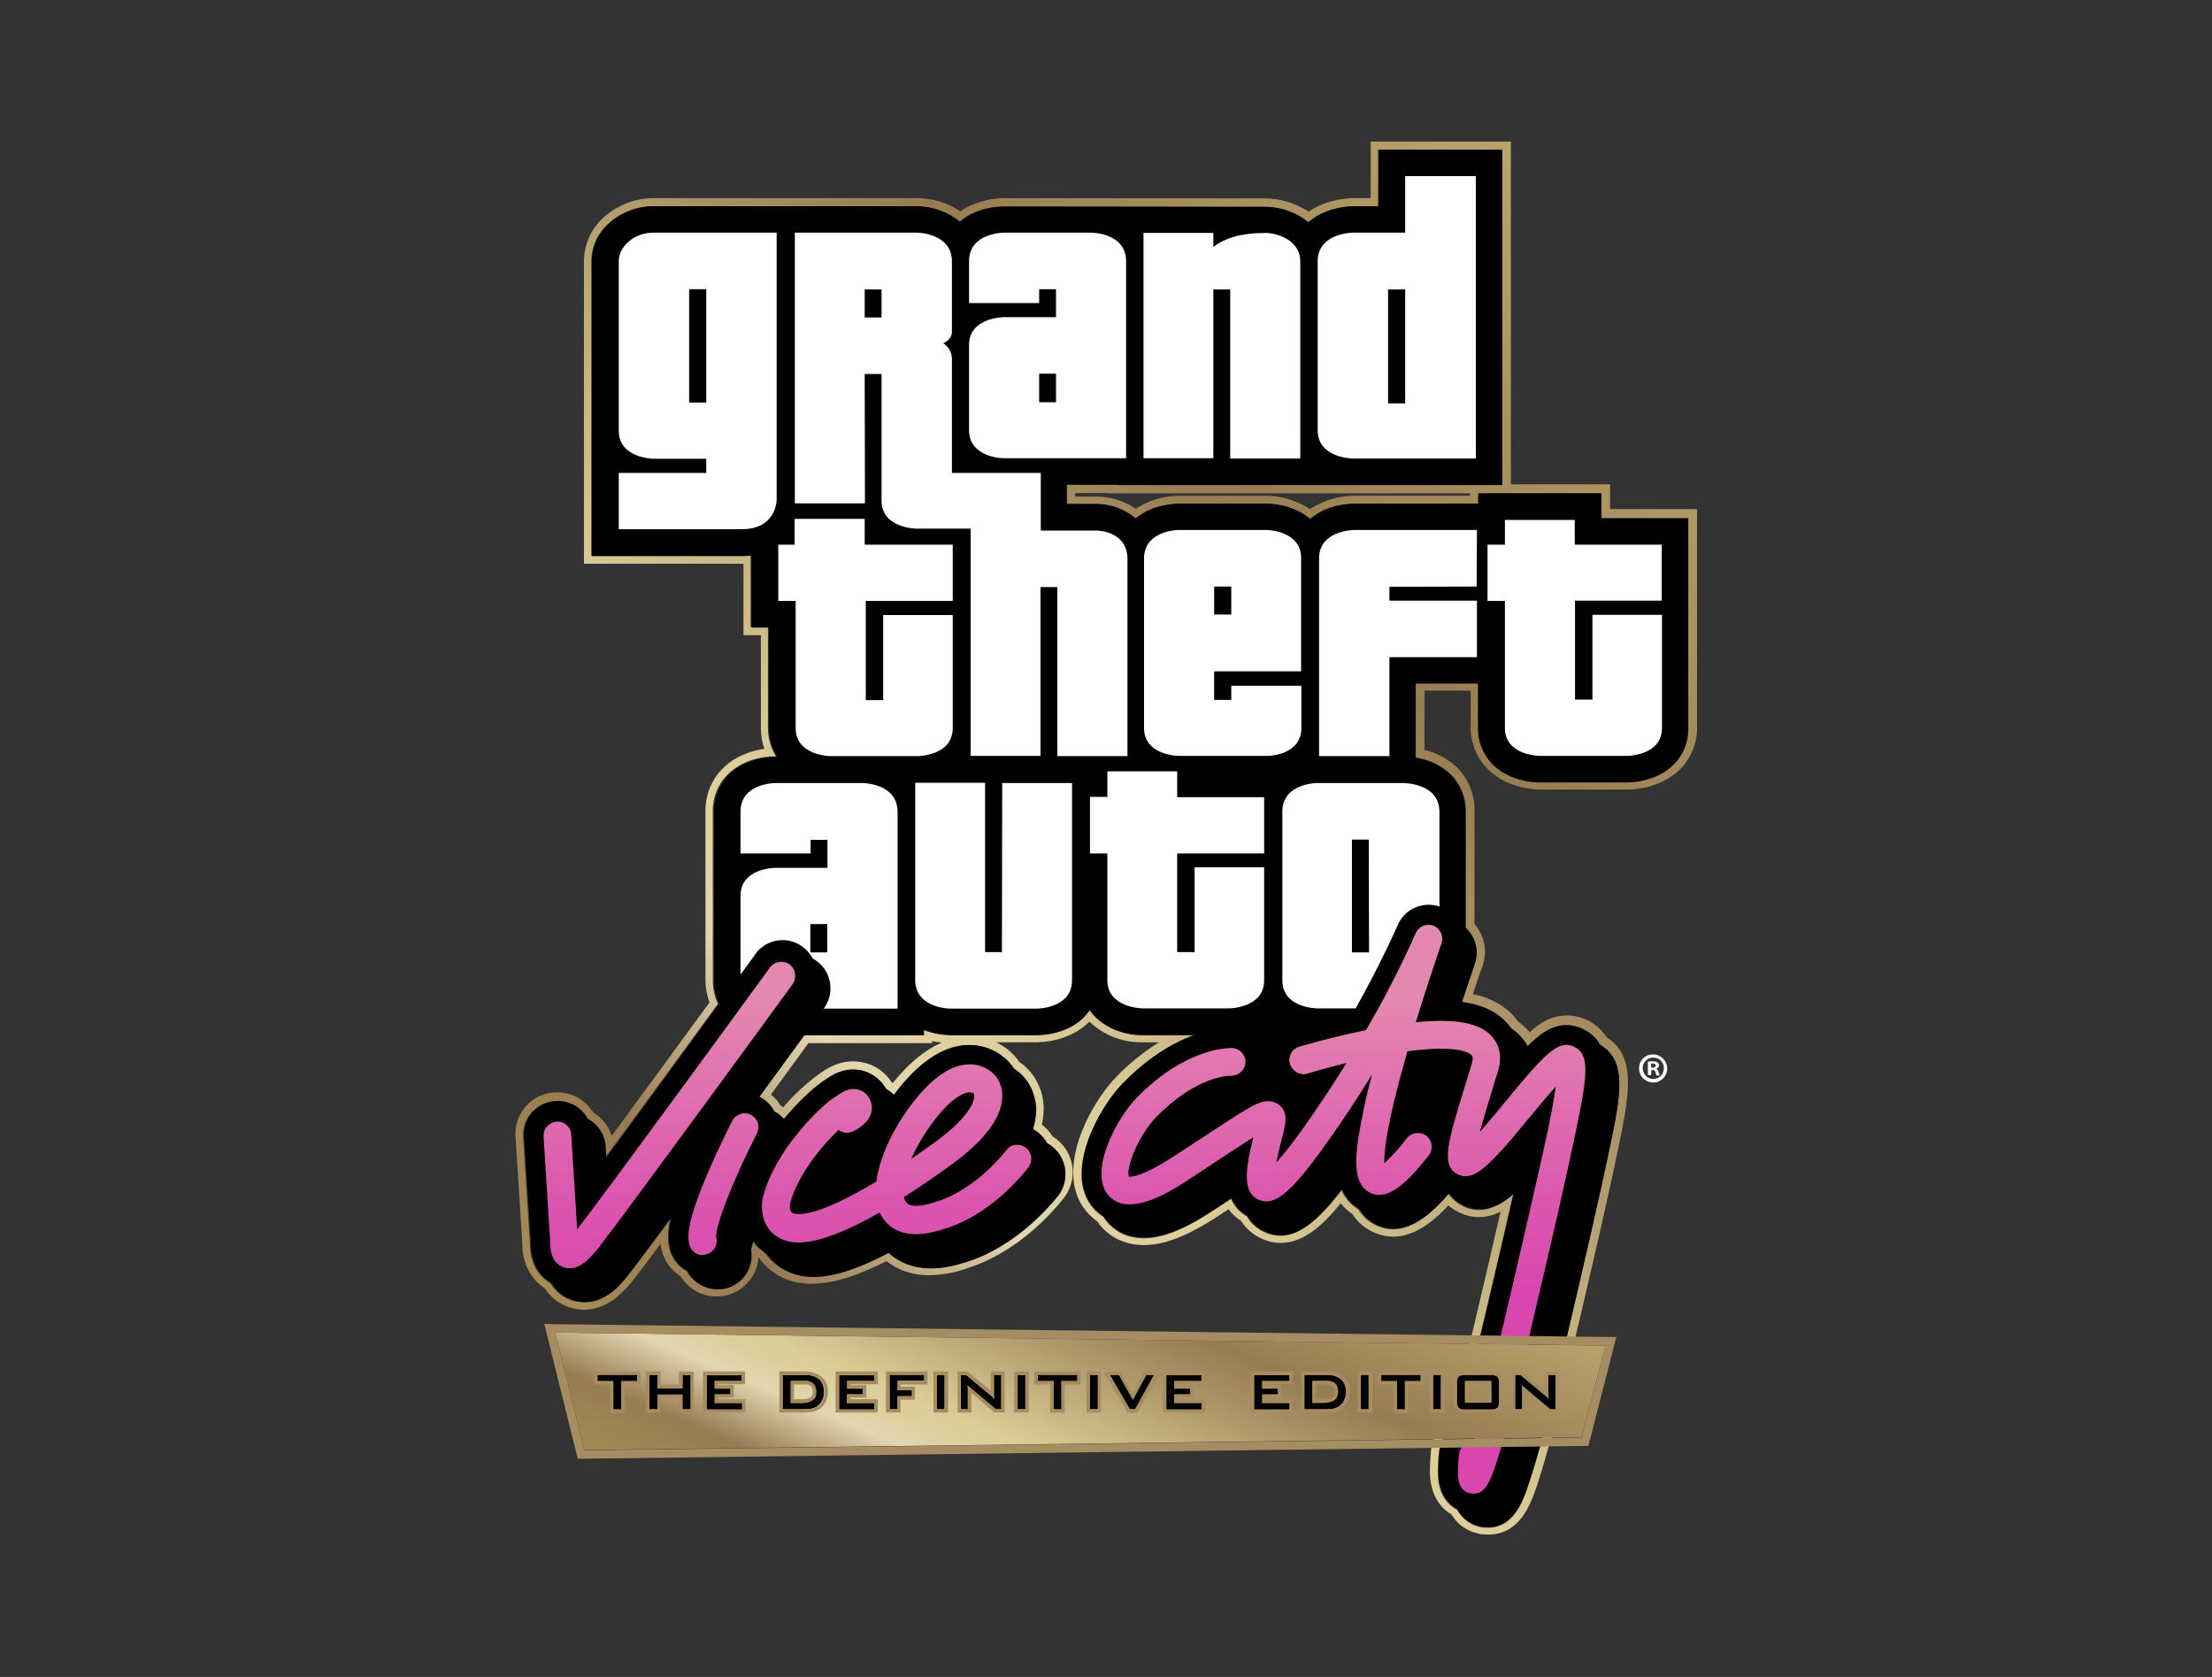 <?xml version="1.0" encoding="UTF-8"?> <svg xmlns="http://www.w3.org/2000/svg" xmlns:xlink="http://www.w3.org/1999/xlink" version="1.0" id="Layer_1" x="0px" y="0px" viewBox="0 0 814 617" style="enable-background:new 0 0 814 617;" xml:space="preserve"><rect x="0" y="0" width="814" height="617" fill="#333333" stroke="none"/> <style type="text/css"> .st0{fill:url(#SVGID_1_);} .st1{fill:#FFFFFF;} .st2{fill:url(#SVGID_2_);} .st3{fill:url(#SVGID_3_);} .st4{fill:url(#SVGID_4_);} .st5{fill:url(#SVGID_5_);} </style> <linearGradient id="SVGID_1_" gradientUnits="userSpaceOnUse" x1="246.17" y1="-360.31" x2="635.1" y2="28.62" gradientTransform="matrix(1 0 0 -1 -28 132)"> <stop offset="0" style="stop-color:#A68B56"></stop> <stop offset="0.12" style="stop-color:#987B52"></stop> <stop offset="0.25" style="stop-color:#E3D7B1"></stop> <stop offset="0.3" style="stop-color:#DFD1A0"></stop> <stop offset="0.34" style="stop-color:#DDCF9A"></stop> <stop offset="0.58" style="stop-color:#AC9467"></stop> <stop offset="0.69" style="stop-color:#987C52"></stop> <stop offset="1" style="stop-color:#BAA46C"></stop> </linearGradient> <path class="st0" d="M552.8,55.1v123.4H411v-0.1h-18.3v7.1h10.8c5.3,0,10.5,1.9,14.5,5.3c1.7-1.4,3.7-2.6,5.8-3.4 c3.2-1.3,6.6-1.9,10.1-2h32.2c1.7,0,9.9,0.3,16,5.6c1.8-1.5,3.8-2.7,6-3.6c3.2-1.3,6.6-1.9,10.1-2H544v-3.8h45.3v9.1h32v77.2 c0.1,5-1.9,9.9-5.5,13.4c-6.3,6.3-15.4,6.5-17.2,6.5h-32.1c-1.8,0-10.9-0.3-17.1-6.6c-3.6-3.6-5.5-8.4-5.4-13.5v-16.3h-23v27.3 c4.8,0.7,9.4,2.8,12.9,6.2c3.6,3.6,5.6,8.6,5.5,13.7v43c3.6,3.4,4.8,8.5,3.1,13.1c-0.3,0.8-1.8,5.1-3.9,11.5 c-0.2,0.6-0.4,1.2-0.6,1.8l-0.2,0.6c7,0.9,12.2,3.2,16,7c0.9,0.8,1.6,1.8,2.3,2.8c1,0.7,2,1.5,2.9,2.4c1.2,1.2,2.3,2.6,3.1,4.1 c0.7-0.7,1.4-1.4,2.1-2c2-1.8,6.4-5.8,12.2-5.8c2.1,0,4.1,0.5,5.9,1.4c2.7,1.2,4.9,3.2,6.4,5.8c10.3,5.9,7.6,19,3.5,38.6 c-4.3,20.6-9.8,43.9-14.6,64.5c-2.3,9.8-4.5,19.1-6.4,27.3l-1.7,7.4c-1.1,5-1.2,5.2-1.6,6.1c-0.1,0.3-0.5,1.3-1.3,4.4 c-1.9,6.8-3.6,12.1-4.9,15.8c-1.5,4.2-4.9,13.7-14.1,13.7c-0.6,0-1.2,0-1.8-0.1h-0.6l-0.3-0.1c-3.7-0.7-6.9-3.1-8.7-6.4 c-3.8-2-6.9-6.1-7.1-13.1c0-2.6,0.1-5.3,0.4-7.9c0.4-4.4,3.1-8.3,7-10.3c4.4-16.2,14-57.1,20.3-84.7c-4.3,3.8-8.5,5.7-12.6,5.7 c-2.2,0-4.4-0.6-6.4-1.7c-1.9-1-3.6-2.5-4.8-4.2c-5.1,5.9-12.3,13-20.4,13c-2.5,0-4.9-0.7-7.1-1.9c-2.4-1.3-4.3-3.2-5.7-5.5 c-2.8-1.7-4.9-4.1-6.2-7.1c-7.4,9.7-14.6,16.9-22.4,16.9c-2.1,0-4.1-0.5-6-1.4c-2.7-1.2-4.9-3.2-6.4-5.8c-2.6-1.4-4.6-3.7-5.8-6.4 c-2.2,1.4-4.5,3-7,4.6c-7.2,4.7-16.4,9.9-25.1,9.9c-0.9,0-1.9-0.1-2.8-0.2c-4.3-0.5-8.2-2.7-10.9-6c-0.4-0.5-0.8-1.1-1.2-1.7 c-1.5-1-2.9-2.1-4-3.5c-10.6-12.9,2.1-36.2,10.9-45.3c9.9-10.2,19.3-15.3,26.6-18h-19.4c-7.5-0.1-15-3.3-19.1-9.2 c-2.3,3.3-5.5,5.7-9.2,7.2c-3.2,1.3-6.6,1.9-10,2h-32.2c-3.3-0.1-6.5-0.7-9.6-1.9v1.9h-44l-16.6,22.7l0.2,0.1c2.3,1.2,4.1,3,5.3,5.3 c1.4,0.7,2.6,1.7,3.6,2.8c4-5,8.6-9.5,13.7-13.4l0.7-0.5c2.4-1.7,6.1-4.3,11-4.3c1,0,2,0.1,3,0.3c3.8,0.8,7,3.2,9,6.5l0.1,0.2 c1.1,0.6,2.1,1.4,3,2.3c0.6-0.8,1.2-1.6,1.8-2.4c8.4-10.6,17.1-16,25.8-16h0.5c5.8,0.1,11.3,2.8,15,7.3c0.3,0.4,0.7,0.9,0.9,1.3 c1.6,1.1,3.1,2.4,4.3,3.9c3.1,4.1,4.4,9.2,3.6,14.3c-0.2,1.4-0.5,2.8-0.9,4.1c0.7,0.4,1.3,0.8,1.9,1.3c1.3,1.1,2.4,2.4,3.2,3.9 c0.7,0.4,1.4,0.8,2,1.3c5.3,4.3,6.2,12.1,1.9,17.4c-14.6,18.1-30.2,23.6-33.7,24.6c-4.3,1.6-8.8,2.4-13.4,2.5 c-7.4,0-12.3-2.8-15.4-5.8c-11.4,6-20.5,8.9-27.8,8.9c-1.1,0-2.3-0.1-3.4-0.2c-3.1-0.4-6-1.5-8.6-3.2c-2.1-1.4-3.9-3.2-5.3-5.2 c-1.9-1.2-3.5-2.8-4.8-4.6c-0.4,1.1-0.6,2.2-0.8,3.3c1.2,6.8-3.3,13.2-10.1,14.4c-0.7,0.1-1.4,0.2-2.1,0.2c-0.5,0-1.1,0-1.6-0.1 c-4-0.5-7.5-3-9.4-6.5c-1.5-0.8-2.9-1.9-3.9-3.3c-1.1-1.4-1.9-2.9-2.3-4.6c-0.8-3-0.9-6.5,0.4-12.2c-7.6,10.2-13.6,18.3-16,21.4 c-2.4,3.1-8.1,10.2-16.1,10.2c-5,0-9.7-2.7-12.2-7c-4.8-2.7-7.6-8.1-7.5-14.6l-2.5-39.1c-0.1-1.6,0.1-3.3,0.6-4.8 c0.5-1.5,1.4-3,2.4-4.2c1.1-1.2,2.4-2.2,3.9-2.9c1.5-0.7,3-1.1,4.7-1.2h0.8c4.6,0,8.9,2.5,11,6.6c0.9,0.5,1.7,1,2.4,1.6 c2.5,2.2,3.9,5.2,4.1,8.5l0.2,4c12.9-17.4,30-40.8,41.6-56.7c-1.3-2.7-1.9-5.6-1.9-8.6v-62.2c-0.1-5.1,1.9-10,5.5-13.6 c6-6,14.6-6.6,16.8-6.6h1c-2-3.1-3-6.8-3-10.5v-37.1h-6.4v-26.5c-1.2,0.1-2.4,0.2-3.6,0.2h-55V96.1c0-12.1,11.6-20.2,22.5-20.2h96.9 c5.8,0,11.5,2,16,5.7c1.8-1.5,3.8-2.7,5.9-3.6c3.2-1.3,6.6-1.9,10.1-2l86.9,0.1h9.5c4.6,0.1,9,1.3,12.9,3.7c1,0.6,2,1.3,2.9,2.1 c1.8-1.6,3.9-2.9,6.2-3.8c3.2-1.3,6.7-2,10.1-2.1h9.6V55.1H552.8z M467.5,387.3c0.8-3.8,3.4-7,6.9-8.6c-2.1-0.9-4.1-2.1-5.9-3.5 c-1.8,1.5-3.8,2.7-6,3.6c-1,0.4-2.1,0.7-3.1,1c2,1.2,3.7,2.9,4.8,5C465.4,385.4,466.6,386.3,467.5,387.3L467.5,387.3z M555.8,52.1 h-51.4v20.8h-6.6c-3.8,0.1-7.6,0.9-11.2,2.3c-1.8,0.7-3.5,1.6-5,2.7c-0.4-0.3-0.9-0.6-1.3-0.8c-4.4-2.6-9.4-4-14.5-4.1h-9.5 l-86.9-0.1c-3.8,0.1-7.6,0.8-11.2,2.3c-1.7,0.7-3.3,1.5-4.8,2.6c-4.7-3.2-10.3-4.9-16-4.9h-96.9c-6.3,0-12.4,2.2-17.3,6.2 c-5.2,4.1-8.3,10.4-8.3,17v111.3h58.7v26.3h6.4v34.1c0,2.6,0.4,5.3,1.3,7.7c-4,0.6-10.3,2.2-15.3,7.2c-4.2,4.2-6.5,9.9-6.4,15.8 v62.1c0,2.8,0.5,5.6,1.5,8.2c-10.4,14.3-24.4,33.3-36,49.1c-0.8-2.7-2.4-5.1-4.6-7c-0.7-0.6-1.4-1.1-2.2-1.6 c-2.8-4.6-7.8-7.4-13.2-7.4h-1c-8.5,0.5-15,7.8-14.4,16.3c0,0,0,0,0,0.1l2.5,39c-0.1,7.2,3,13.3,8.3,16.7c2.7,4.2,7.1,7,12,7.7 c0.8,0.1,1.5,0.2,2.3,0.2c9.5,0,15.8-7.9,18.5-11.3c1.6-2,4.9-6.4,9.8-13c0.1,0.9,0.3,1.8,0.5,2.7c1,3.9,3.5,7.2,6.9,9.3 c2.4,4,6.5,6.7,11.2,7.3c0.7,0.1,1.3,0.1,2,0.1c8.1,0,14.8-6.2,15.4-14.3l0.3,0.2c1.5,2.2,3.5,4.1,5.8,5.6c3,2,6.3,3.2,9.9,3.6 c1.3,0.2,2.5,0.3,3.8,0.2c7.4,0,16.3-2.7,27.3-8.3c4.5,3.5,10.1,5.3,15.8,5.2c4.9-0.1,9.7-1,14.3-2.7c4.6-1.4,20.3-7.2,35.1-25.6 c5.3-6.6,4.2-16.3-2.4-21.6c-0.5-0.4-1.1-0.8-1.7-1.2c-0.9-1.5-2.1-2.9-3.5-4l-0.4-0.3c0.2-0.8,0.3-1.6,0.4-2.4 c1.3-8-2-16.1-8.7-20.7c-0.3-0.4-0.5-0.7-0.8-1.1c-2.1-2.6-4.7-4.7-7.7-6.1h15c3.8-0.1,7.6-0.8,11.2-2.3c3-1.2,5.8-3,8.1-5.3 c5.1,4.9,12,7.6,19.1,7.6h6.5c-5.8,3.6-11.1,7.9-15.8,12.8c-9.7,10-23,34.8-11,49.3c1.2,1.5,2.6,2.7,4.1,3.8c0.4,0.5,0.7,1,1,1.4 c3.2,3.9,7.8,6.4,12.9,7.1c1.1,0.1,2.1,0.2,3.2,0.2c9.6,0,19.3-5.5,26.8-10.3l4.4-2.9c1.2,1.7,2.8,3.2,4.6,4.3 c1.8,2.8,4.3,5,7.3,6.4c2.3,1.1,4.7,1.7,7.3,1.7c8.5,0,15.6-6.6,22.1-14.6c1.2,1.6,2.7,2.9,4.3,4c1.6,2.5,3.8,4.6,6.4,6 c2.6,1.5,5.5,2.2,8.5,2.3c6.6,0,13.3-3.8,20.4-11.5c1,0.9,2.2,1.7,3.4,2.3c2.4,1.3,5.1,2,7.8,2c2.8,0,5.5-0.7,8-2 c-6.6,28.8-14.3,61.3-18.2,76c-4.2,2.6-7,7.1-7.4,12c-0.3,2.7-0.4,5.5-0.4,8.2c0.2,9,4.7,13.3,7.9,15.2c2.2,3.7,5.9,6.3,10.2,7.1 l0.2,0.1l0.3,0.1h0.9c0.7,0.1,1.4,0.1,2.1,0.1c11.4,0,15.4-11.4,17-15.7c1.3-3.7,3-9.1,4.9-16c0.7-2.6,1.1-3.6,1.2-4 c0.5-1.1,0.7-1.7,1.8-6.6l1.7-7.4c1.8-8.1,4-17.3,6.3-27l0.1-0.3c4.8-20.6,10.3-43.9,14.6-64.6c4.1-19.8,7.1-34.3-4.2-41.4 c-3.2-4.9-8.6-7.9-14.5-8c-6.6,0-11.5,4-13.8,6.2c-0.5-0.6-0.9-1.1-1.5-1.6c-0.9-0.9-1.8-1.7-2.9-2.5c-0.7-1-1.5-1.9-2.3-2.8 c-3.9-3.7-8.9-6.2-14.2-7.1c2-6.1,3.4-10.1,3.6-10.5c1.8-5.3,0.7-11.1-3-15.3v-41.8c0.1-5.9-2.2-11.6-6.4-15.8 c-3.3-3.2-7.5-5.4-12-6.5v-21.8h17v13.3c-0.1,5.8,2.2,11.5,6.3,15.6c7.1,7.1,17.3,7.5,19.2,7.5h32.2c3.6,0,12.7-0.9,19.3-7.4 c4.1-4.1,6.4-9.8,6.3-15.6v-80.2h-32v-9.1h-36.5V52.1z M395.7,181.4H408v0.1h133v0.9h-42.8c-3.9,0.1-7.7,0.8-11.2,2.3 c-1.7,0.7-3.3,1.6-4.9,2.6c-4.8-3.1-10.3-4.8-16-4.9h-32.3c-3.8,0.1-7.7,0.8-11.2,2.3c-1.6,0.7-3.2,1.5-4.6,2.5 c-4.3-2.9-9.4-4.5-14.6-4.5h-7.8L395.7,181.4z M465.2,380.9c1.2-0.6,2.3-1.2,3.4-1.9l0.2,0.1c-1,1-1.8,2.1-2.5,3.3 C465.9,381.8,465.6,381.3,465.2,380.9L465.2,380.9z M297.5,383.8H343v-0.8c1.2,0.3,2.4,0.5,3.6,0.6c-6.2,2.6-12.2,7.6-18.1,14.9 l-0.3-0.2c-1.2-1.9-2.7-3.5-4.6-4.8c-1.8-1.3-3.9-2.2-6.1-2.6c-1.2-0.3-2.4-0.4-3.6-0.4c-5.9,0-10.2,3-12.8,4.9l-0.7,0.5 c-4.5,3.4-8.6,7.3-12.2,11.5c-0.4-0.3-0.7-0.5-1.1-0.8c-0.9-1.5-2-2.8-3.4-3.9C289,395.4,293.8,388.9,297.5,383.8z"></path> <path d="M589.3,190.6v-9.1H544v3.8h-45.8c-3.5,0.1-6.9,0.7-10.1,2c-2.2,0.9-4.2,2.1-6,3.6c-6.2-5.3-14.3-5.6-16-5.6h-32.3 c-3.5,0.1-6.9,0.7-10.1,2c-2.1,0.8-4,2-5.8,3.4c-4.1-3.4-9.2-5.3-14.6-5.3h-10.8v-7.1H411v0.1h141.8V55.1h-45.4v20.8h-9.6 c-3.5,0.1-6.9,0.8-10.1,2.1c-2.2,0.9-4.3,2.2-6.2,3.8c-0.9-0.8-1.9-1.5-2.9-2.1c-3.9-2.3-8.4-3.6-12.9-3.6h-9.5l-86.9-0.1 c-3.5,0.1-6.9,0.7-10.1,2c-2.1,0.9-4.1,2.1-5.9,3.6c-4.5-3.7-10.2-5.7-16-5.7h-96.9c-10.9,0-22.6,8.1-22.6,20.2v108.5H273 c1.2,0,2.4-0.1,3.6-0.2v26.5h6.4v37.1c0,3.7,1,7.3,3,10.5h-0.7c-1.8,0-10.8,0.3-17.1,6.6c-3.6,3.6-5.5,8.6-5.4,13.6v62.1 c0,8.3,4.6,14.8,12.5,18c3.2,1.3,6.6,1.9,10,2H340v-1.9c3.1,1.2,6.3,1.8,9.6,1.9h32.2c3.4-0.1,6.8-0.7,10-2c3.7-1.4,6.9-3.9,9.2-7.2 c4.2,5.9,11.7,9.1,19.1,9.2h32.4c3.4-0.1,6.8-0.7,10-2c2.2-0.9,4.2-2.1,6-3.6c1.8,1.5,3.9,2.8,6.1,3.6c3.2,1.3,6.6,1.9,10,2h32.2 c3.4-0.1,6.8-0.8,10-2c8-3.2,12.5-9.8,12.5-18v-62.1c0.1-5.1-1.9-10-5.5-13.7c-3.6-3.3-8.1-5.5-12.9-6.1v-27.4h23v16.3 c-0.1,5,1.9,9.9,5.4,13.5c6.3,6.2,15.3,6.6,17.1,6.6h32.2c1.8,0,10.9-0.3,17.2-6.5c3.6-3.6,5.5-8.4,5.4-13.5v-77.2H589.3z"></path> <path class="st1" d="M497.8,168.7h45.3V64.8h-26v20.8h-19.3c0,0-12.9,0.1-12.9,10.5v62.2C484.9,168.6,497.8,168.7,497.8,168.7z M510.8,106.5h6.3v41.9h-6.3V106.5z M285.8,183.9V85.6h-45.3c-7.7,0-12.8,5.6-12.8,10.4v62.5c0,10.2,12.9,10.3,12.9,10.3h19.3v5.2 h-32.2v20.7H273C285.8,194.7,285.8,183.9,285.8,183.9z M259.9,148.1h-6.3v-41.7h6.3V148.1z M446.5,106.5h6.2v62.2h25.8V96.2 c0-8-8.8-10.5-12.8-10.5c-8.6,0-15,1.8-19.2,5.2v-5.2h-25.7v82.9h25.7V106.5z M611.5,221.1v-20.7h-32v-9.1h-25.7v9.1h-6.4v20.7h6.4 v46.7c0,10.3,12.8,10.3,12.8,10.3h32.2c0,0,12.8,0,12.8-10.3v-41.6H586v31.2h-6.4v-36.4H611.5z M543.4,215.8l0.1-20.8h-45.2 c0,0-12.9,0-12.9,10.5v72.7h25.9v-36.4h32.2v-20.8h-32.2v-5.1L543.4,215.8z M478.9,267.8v-15.5h-25.8v5.2h-6.3v-10.5h32v-41.6 c0-10.4-12.8-10.4-12.8-10.4h-32.2c0,0-12.8,0-12.8,10.5v62.3c0,10.3,12.8,10.3,12.8,10.3h32.2C466.1,278.2,478.9,278.2,478.9,267.8 L478.9,267.8z M446.8,215.8h6.3v10.3h-6.3V215.8z M292.8,267.9c0,10.2,12.8,10.3,12.8,10.3h32.2c0,0,12.8-0.1,12.8-10.3v-41.6H325 v31.3h-6.4v-36.5h32v-20.7h-32.4v-9.5h-25.8v9.5h-6v20.7h6.4V267.9z M318.2,137.6h6.2v46.6c0,10.3,13,10.3,13,10.3h19.8v83.6h25.7 V216h6.2v62.2h25.8v-72.5c0-10.5-11.4-10.5-11.4-10.5h-20.5V174h-32.7v-41.6c0.1-2.5-1.1-4.8-3.2-6.1c0,0,3.2-1.2,3.2-4.2V96.2 c0-10.5-12.8-10.6-12.8-10.6h-45v99.6h25.8L318.2,137.6z M318.2,106.5h6.2v10.3h-6.2V106.5z M369.4,168.6h45V96.1 c0-10.5-12.8-10.5-12.8-10.5h-32.2c0,0-12.8,0-12.8,10.5v15.4h25.8v-5.1h6.2v10.3h-19.2c0,0-12.8,0-12.8,10.3v31.2 C356.6,168.6,369.4,168.6,369.4,168.6L369.4,168.6z M382.4,137.5h6.2V148h-6.2V137.5z M317.4,288.1h-32.1c0,0-12.8,0-12.8,10.5v15.4 h25.8v-5h6.2v10.3h-19.2c0,0-12.8,0-12.8,10.3v31.2c0,10.3,12.8,10.3,12.8,10.3h45v-72.5C330.2,288.1,317.4,288.1,317.4,288.1 L317.4,288.1z M304.4,350.4h-6.2v-10.4h6.2V350.4z M368.7,350.3h-6.2V288h-25.7v72.6c0,10.4,12.8,10.5,12.8,10.5h32.1 c0,0,12.8-0.1,12.8-10.4v-72.6h-25.7L368.7,350.3z M433.2,283.8h-25.7v9.4h-6.4V314h6.4v46.7c0,10.1,12.8,10.3,12.8,10.3h32.1 c0,0,12.8-0.1,12.8-10.3v-41.6h-25.6v31.2h-6.4V314h32v-20.7h-32L433.2,283.8z M516.8,288.1h-32.1c0,0-12.8,0-12.8,10.5v62.1 c0,10.3,12.8,10.3,12.8,10.3h32.2c0,0,12.8,0,12.8-10.3v-62.1C529.6,288.1,516.8,288.2,516.8,288.1L516.8,288.1z M503.8,350.4h-6.3 v-41.5h6.2L503.8,350.4z"></path> <path d="M533.6,392.8H521v20.6h12.7L533.6,392.8z"></path> <path d="M387.3,421.9c-2.4-2-5.5-2.9-8.6-2.7c1.2-2.5,2-5.2,2.4-7.9c0.4-2.5,0.3-5.1-0.4-7.5c-0.6-2.5-1.7-4.8-3.3-6.8 c-3.7-4.5-9.2-7.2-15-7.3c-8.9-0.2-17.7,5.2-26.4,16c-1.1,1.4-2.2,2.8-3.2,4.3c-0.4-1.5-0.9-3-1.7-4.4c-2-3.3-5.2-5.7-9-6.5 c-6.4-1.4-11.1,2-14,4l-0.7,0.5c-3.1,2.2-9.7,8.1-15.8,16c-0.2-6.8-5.8-12.3-12.7-12.1c-0.9,0-1.8,0.1-2.6,0.3 c14.2-19.4,26.3-35.9,26.5-36.3c3.3-4,3.7-9.7,1.1-14.2c-3.5-5.9-11-7.8-16.9-4.4c-0.2,0.1-0.4,0.2-0.6,0.4 c-1.4,0.9-2.6,2.1-3.5,3.6c-0.4,0.6-38.2,52.5-58.9,80.4l-1.1-15.4c-0.1-1.6-0.5-3.2-1.2-4.7c-1.5-3-4-5.2-7.1-6.3 c-1.5-0.5-3.2-0.7-4.8-0.6c-3.3,0.2-6.4,1.7-8.5,4.2c-1.1,1.2-1.9,2.6-2.4,4.2c-0.5,1.5-0.8,3.2-0.6,4.8l2.5,39.1 c-0.1,7.3,3.4,13.2,9.3,15.5c1.6,0.6,3.4,1,5.1,1c8.1,0.1,13.6-6.9,16.1-10.1c3.9-4.9,16.8-22.4,30.6-41.1c-0.8,1.7-1.5,3.5-2.3,5.3 c-8.2,19-8.9,26.5-7.5,31.9c1.3,4.9,5.4,8.5,10.4,9.2c1.6,0.2,3.2,0.1,4.8-0.3c6.2-1.6,10.2-7.7,9.1-14.1c0.6-2.7,1.3-5.2,2.4-7.8 c0.6,5.8,3.8,11,8.6,14.3c2.6,1.7,5.5,2.8,8.6,3.2c7.9,1.1,17.9-1.7,31.2-8.7c4.6,4.5,13.4,8.6,28.8,3.3c3.5-1,19.2-6.5,33.7-24.6 C393.6,434,392.7,426.2,387.3,421.9L387.3,421.9z M321,435.5c-4.9,3-10.1,5.5-15.4,7.6c2.7-5,6.1-9.6,10-13.8c2.1,0.2,4.2-0.1,6.2-1 c0.5-0.2,1-0.5,1.5-0.8C322.3,430.2,321.6,432.8,321,435.5z M587.6,383.8c-8.7-4.1-15.6,2.1-18.1,4.4c-1.5,1.3-3.1,3-4.8,4.9 c-0.3-4.6-2.3-8.9-5.5-12.2c-4.9-4.9-12.1-7.3-22.7-7.5c3.2-10.1,5.9-17.6,6.2-18.7c2.3-6.4-1-13.5-7.5-15.9 c-6.2-2.2-13.1,0.8-15.6,6.9c-0.1,0.1-5.7,13.3-16.2,31.9c-10.7,2.3-19.4,4.8-21.9,5.6h-0.1c-6.6,2-10.2,9-8.2,15.5 c0.5,1.6,1.3,3.1,2.4,4.4c-2.4-0.6-4.8-0.5-7.2,0.1c4.2-5.4,3.2-13.2-2.2-17.4c-2-1.5-4.4-2.4-7-2.6c-2-0.1-20.5-0.5-40.9,20.6 c-8.8,9.1-21.5,32.4-10.9,45.3c2.7,3.3,6.6,5.5,10.9,6c9.5,1.3,19.9-4.5,27.9-9.7c4-2.6,7.6-5,10.8-7c0.1,6.1,2.1,11.7,8.5,14.6 c1.9,0.9,3.9,1.4,6,1.4c9,0,17.2-9.5,25.8-21.4c0.1,6.5,1.9,13.4,8.5,17.1c10.9,6,21-3.5,27.5-11.1c1.3,1.8,2.9,3.2,4.8,4.2 c6,3.2,12.5,1.8,19.3-4.4c2.8-2.6,5.5-5.4,8-8.4c-5.7,25.4-18.2,79.4-23.5,98.7c-3.9,2-6.6,5.9-7,10.3c-0.3,2.6-0.4,5.3-0.4,7.9 c0.1,9.1,5.4,13.3,10.5,14.3l0.3,0.1h0.6c0.6,0.1,1.2,0.1,1.8,0.1c9.2,0,12.6-9.5,14.1-13.7c1.3-3.6,2.9-8.9,4.9-15.8 c0.9-3,1.2-4,1.3-4.4c0.4-0.9,0.5-1.2,1.6-6.1l1.7-7.4c1.9-8.2,4.1-17.5,6.4-27.3c4.8-20.6,10.3-43.9,14.6-64.5 C596.5,402.7,599.2,389.3,587.6,383.8L587.6,383.8z M444.2,417.1c-3.1,2.1-6.7,4.4-10.7,7c0.7-1,1.5-2,2.4-2.9 c12.1-12.4,21.2-13.1,22.1-13.1h0.1C454.6,410.3,450.1,413.3,444.2,417.1z M483.6,409.2c-0.4-0.7-0.9-1.4-1.5-2 c0.9,0.2,1.8,0.3,2.6,0.3C484.4,408.1,484,408.6,483.6,409.2z M538,400.1l-0.2,0.7c-1.9,6.2-3.5,11.2-4.7,15.5 c-2.6-1.5-5.6-2-8.5-1.4c1-4.4,2.3-9.8,4.2-16.4c3.2-0.3,6.5-0.4,9.8-0.2C538.4,398.9,538.2,399.5,538,400.1z"></path> <path d="M319.7,424.2h-9.2v8.5h9.2V424.2z"></path> <path d="M382.1,416.7c-2.4-1.9-5.5-2.9-8.6-2.7c1.2-2.5,2-5.2,2.3-7.9c0.8-5.1-0.5-10.2-3.6-14.3c-3.7-4.5-9.2-7.2-15-7.3 c-8.9-0.2-17.7,5.2-26.4,15.9c-1.1,1.4-2.2,2.8-3.2,4.3c-0.3-1.5-0.9-3-1.7-4.4c-2-3.3-5.2-5.7-9-6.5c-6.4-1.4-11.2,2-14,4l-0.7,0.5 c-3.2,2.2-9.7,8.1-15.8,16c-0.2-6.8-5.9-12.2-12.7-12.1c-0.9,0-1.8,0.1-2.6,0.3c14.2-19.4,26.3-36,26.5-36.3c3.3-4,3.7-9.7,1.1-14.2 c-0.9-1.4-2-2.7-3.4-3.7c-4.2-3.1-9.9-3.2-14.2-0.3c-1.4,0.9-2.6,2.1-3.5,3.6c-0.4,0.6-38.3,52.5-58.9,80.4l-1-15.4 c-0.5-6.8-6.4-12-13.3-11.5c-5,0.3-9.3,3.6-10.9,8.3c-0.5,1.5-0.7,3.2-0.6,4.8l2.5,39.1c-0.1,7.3,3.4,13.2,9.3,15.5 c1.6,0.6,3.4,1,5.1,1c8.1,0,13.6-7,16.1-10.1c3.9-4.9,16.8-22.4,30.6-41.1c-0.8,1.7-1.6,3.5-2.3,5.3c-8.2,19-8.9,26.5-7.5,31.9 c1.8,6.6,8.6,10.6,15.2,8.8c6.2-1.6,10.1-7.7,9.1-14c0.6-2.7,1.3-5.2,2.4-7.8c0.6,5.8,3.7,11,8.5,14.3c2.6,1.7,5.5,2.8,8.6,3.2 c7.9,1.1,17.9-1.7,31.2-8.7c4.6,4.5,13.4,8.6,28.8,3.3c3.5-1,19.2-6.5,33.7-24.6C388.4,428.8,387.5,421,382.1,416.7 C382.1,416.7,382.1,416.7,382.1,416.7L382.1,416.7L382.1,416.7z M315.8,430.3c-4.9,3-10.1,5.6-15.4,7.7c2.8-5,6.1-9.6,10-13.8 c2.1,0.2,4.2-0.1,6.2-1c0.5-0.2,1.1-0.5,1.6-0.8C317.1,425,316.4,427.6,315.8,430.3L315.8,430.3z M582.4,378.6 c-8.7-4.1-15.6,2.1-18.1,4.4c-1.5,1.3-3.1,3-4.8,4.9c-0.3-4.6-2.3-8.9-5.6-12.2c-4.9-4.9-12.1-7.3-22.7-7.5 c3.2-10.1,5.9-17.6,6.2-18.7c2.3-6.4-1-13.5-7.5-15.9c-6.2-2.2-13.1,0.8-15.6,6.9c-0.1,0.1-5.7,13.3-16.2,31.9 c-10.7,2.3-19.3,4.8-21.9,5.6h-0.1c-6.5,2-10.2,8.9-8.2,15.5c0.5,1.6,1.3,3.2,2.4,4.5c-2.3-0.6-4.8-0.6-7.1,0.1 c4.2-5.4,3.2-13.2-2.2-17.4c-2-1.6-4.5-2.5-7-2.6c-2-0.1-20.5-0.5-40.9,20.6c-8.8,9-21.5,32.4-10.9,45.3c2.7,3.3,6.6,5.5,10.9,6 c9.5,1.3,19.9-4.5,27.9-9.7l10.8-7c0.1,6.1,2.1,11.7,8.5,14.6c1.9,0.9,3.9,1.4,6,1.4c9,0,17.2-9.5,25.8-21.4 c0.1,6.5,1.9,13.4,8.5,17.1c10.9,6,21-3.5,27.5-11.1c1.3,1.8,2.9,3.2,4.8,4.2c6,3.2,12.5,1.8,19.3-4.4c2.8-2.6,5.5-5.4,8-8.4 c-5.7,25.4-18.2,79.4-23.4,98.6c-3.9,2-6.6,5.9-7,10.3c-0.3,2.6-0.4,5.3-0.4,7.9c0.2,9.1,5.4,13.3,10.6,14.3l0.3,0.1l0.6,0 c0.6,0.1,1.2,0.1,1.8,0.1c9.2,0,12.6-9.5,14.1-13.7c1.3-3.6,2.9-8.9,4.9-15.8c0.9-3,1.2-4,1.3-4.4c0.4-0.9,0.5-1.2,1.6-6.1l1.7-7.4 c1.9-8.2,4-17.5,6.4-27.3c4.8-20.6,10.3-43.9,14.6-64.5C591.3,397.4,594.1,384,582.4,378.6L582.4,378.6z M439,411.9l-10.7,7 c0.7-1,1.5-2,2.4-2.9c12.1-12.4,21.2-13.1,22.1-13.1h0.1C449.4,405.1,444.8,408.1,439,411.9z M532.8,394.8l-0.2,0.7 c-1.9,6.2-3.5,11.2-4.7,15.5c-1.8-1.1-4-1.6-6.1-1.6c-0.8,0-1.6,0.1-2.4,0.2c1-4.4,2.3-9.8,4.2-16.4c3.2-0.3,6.5-0.4,9.8-0.2 L532.8,394.8z"></path> <linearGradient id="SVGID_2_" gradientUnits="userSpaceOnUse" x1="419.757" y1="-208.187" x2="419.757" y2="-417.59" gradientTransform="matrix(1 0 0 -1 -28 132)"> <stop offset="0.13" style="stop-color:#E488B1"></stop> <stop offset="0.21" style="stop-color:#E27CB0"></stop> <stop offset="0.49" style="stop-color:#DB56AF"></stop> <stop offset="0.64" style="stop-color:#D947AE"></stop> </linearGradient> <path class="st2" d="M579.9,416.2c4.4-20.9,5.2-28.4-0.7-31.1c-6.2-2.9-11.4,3.4-28.6,24.3c-2.4,2.9-4.3,5.1-5.9,6.9h-0.1 c1.3-4.7,3-10.4,4.6-15.5c0.6-2.1,1.3-4.3,2-6.5c2.1-6.8-0.3-11.1-2.6-13.4c-3.1-3.1-9.3-6.6-27.6-4.8c4.8-15.6,9.2-28.2,9.4-28.9 c1-2.6-0.3-5.6-2.9-6.6c-2.6-1-5.6,0.3-6.6,2.9l0,0c-5.4,12.1-11.5,24-18.2,35.5c-13.2,2.7-24.1,6-24.6,6.1c-2,0.6-3.4,2.3-3.6,4.4 c-0.1,0.7,0,1.4,0.2,2c0.2,0.6,0.5,1.2,1,1.8c0.4,0.5,1,0.9,1.5,1.3c0.6,0.3,1.2,0.5,1.9,0.6c0.7,0.1,1.4,0,2-0.2 c0.1,0,6.1-1.9,14.4-3.9c-4.9,7.9-10.4,16.2-16.5,24.8c-2.9,4.1-6,8-9.3,11.8l0,0c0.5-2.5,1.2-5.7,2.2-9.5l0.2-0.7 c0.9-3.6,2.2-8.5-1.7-11.2s-8.3-0.1-11.6,1.8c-3.6,2.1-8.7,5.5-15.9,10.2c-3.4,2.2-7.3,4.8-11.7,7.6c-10.8,7-14.9,7.1-15.8,7 c-1.1-3.1,3.4-15,10-21.8c15-15.4,27-15.3,27.5-15.3c2.8,0.1,5.2-2,5.4-4.8s-2-5.2-4.8-5.4c-0.7,0-16.8-0.6-35.3,18.4 c-7.3,7.5-17.6,26.9-10.5,35.6c1.6,1.9,3.8,3.1,6.2,3.4c8.1,1.1,18.8-5.9,22.9-8.6c4.4-2.9,8.3-5.4,11.7-7.7 c4.9-3.2,9.3-6.1,12.6-8.2c0,0,0.1,0,0.1,0c-2.9,11.7-4.1,20.1,1.9,22.9c5.7,2.6,11.8-2.3,24.2-19.6c6.6-9.2,12.5-18.1,17.6-26.5 c-2.1,7.6-3.7,15.3-5,23.1c-1.3,8.7-1.7,17.2,4,20.3c6.8,3.8,14.5-4.3,21.9-13.6c0.4-0.6,0.8-1.2,0.9-1.9c0.5-2.1-0.3-4.4-2.2-5.6 c-2.3-1.4-5.3-0.8-6.9,1.3c-2.4,3.2-5.1,6.2-8.1,9h-0.1c-0.1-4.3,1-14.8,8-39.2l0.5-1.9c18.5-2.5,22.8,0.6,23.6,1.4 c0.2,0.2,0.8,0.8,0.1,3.2l-2,6.5c-6.9,22.4-9.5,30.7-3.3,34.1c4.5,2.4,9-1.6,11-3.4c4.1-3.9,7.9-8.1,11.4-12.5 c4.6-5.5,9.9-12,13.8-16.3l0,0c-0.7,5-1.9,11.2-2.6,14.6c-1.9,9.5-21.9,97.4-27.4,115.6c-2.9,0.1-5.3,2.3-5.6,5.1 c-0.3,2.4-0.4,4.7-0.4,7.1c0.1,5.5,2.7,7,4.9,7.3h0.1c4.9,0.7,6.7-4.4,8.3-8.8c1.2-3.5,2.9-8.7,4.7-15.3c3.3-11.6,0,2.4,4.5-17.5 C564.8,482.3,573.6,446.5,579.9,416.2z M290.5,354.8c-0.5-0.4-1.2-0.7-1.8-0.8c-1.3-0.3-2.7-0.1-3.9,0.6c-0.6,0.4-1.1,0.8-1.5,1.4 c-0.6,0.9-60.8,83.4-70.9,96.3l-2.2-35.1c-0.3-2.8-2.8-4.8-5.6-4.5c-2.6,0.3-4.6,2.5-4.6,5.2l2.5,39.5c-0.1,3.4,1,7.4,4.7,8.8 c0.5,0.2,1,0.3,1.5,0.4c5,0.7,9.2-4.6,11.4-7.3c9-11.4,69-93.6,71.5-97.1C293.3,359.7,292.8,356.5,290.5,354.8L290.5,354.8 L290.5,354.8z M259.9,461.5c2.7-0.7,4.4-3.4,3.7-6.1c0,0,0,0,0,0l0,0c-0.7-4.1,7.1-23.1,14.9-38.3c0.3-0.6,0.5-1.3,0.6-1.9 c0.3-2.8-1.8-5.3-4.6-5.6c-0.7-0.1-1.5,0-2.1,0.3c-0.6,0.2-1.2,0.6-1.8,1c-0.5,0.5-0.9,1-1.2,1.6c-0.2,0.4-4.5,8.8-8.6,18.3 c-7.8,18.1-8,23.9-7.1,27.2c0.5,2,2.2,3.5,4.3,3.8C258.6,461.7,259.3,461.7,259.9,461.5z M280.7,440.5c-0.8,3.6-0.6,10.6,5.1,14.4 c1.7,1.1,3.6,1.8,5.6,2.1c5.8,0.8,15.3-1.2,32.3-10.9c0.4,0.8,0.8,1.6,1.4,2.4c3,4.2,9.4,8.2,23.1,3.4c2.2-0.6,16.6-5.2,30.2-22.3 c0.4-0.5,0.7-1.1,0.9-1.8c0.2-0.6,0.2-1.3,0.2-2c-0.2-2.1-1.7-3.8-3.7-4.4c-0.6-0.2-1.3-0.2-2-0.2c-1.4,0.1-2.6,0.8-3.4,1.9 c-12.2,15.2-25,18.8-25.1,18.8l-0.4,0.1c-5.9,2.1-10.2,2.2-11.5,0.3c-0.4-0.6-0.6-1.2-0.7-1.9c5.1-3.2,10.8-7.1,17-11.6 c11.7-8.4,18.1-16.4,19-23.8c0.5-3.1-0.3-6.3-2.1-8.9c-2.4-2.8-5.8-4.5-9.5-4.5c-6.5-0.1-13.4,4.3-20.5,13.2s-12.9,20.3-14.1,29.9 c-24.3,14.7-30.3,11.9-31,11.5c-1-0.6-0.9-2.8-0.7-3.6c2.7-10.2,11.8-21.3,17.8-26.9c1.5,1.2,3.5,1.4,5.2,0.6 c1.3-0.6,5.5-2.7,6.7-6.5c0.6-2,0.4-4.1-0.7-5.9c-0.9-1.6-2.5-2.7-4.3-3.1c-3.2-0.7-5.9,1.2-8.3,2.9l-0.8,0.5 c-5.1,3.5-21.3,19.3-25.6,36.1C280.7,440.4,280.7,440.5,280.7,440.5L280.7,440.5z M344.5,411.3c6.7-8.3,10.7-9.3,12.1-9.4h0.5 c0.5,0.1,0.9,0.2,1.3,0.5c0.6,1.7-0.7,8.1-14.7,18.1c-3,2.1-5.7,4.1-8.4,5.9C337.7,421.1,340.8,416,344.5,411.3L344.5,411.3z"></path> <path d="M468.6,371.1l-13.5,9.6l10.4,10.6l13.3-11.1L468.6,371.1z"></path> <path class="st1" d="M613.5,393c0.1,2.8-2.1,5.2-5,5.3c0,0,0,0,0,0c-0.4,0-0.7,0-1.1-0.1c-1-0.2-1.9-0.7-2.7-1.4 c-2-2-2.1-5.3-0.1-7.3c0.3-0.3,0.5-0.5,0.8-0.7c1.4-0.9,3.2-1.1,4.8-0.5c0.6,0.2,1.2,0.6,1.7,1.1c0.5,0.5,0.9,1,1.1,1.6 C613.4,391.7,613.5,392.3,613.5,393z M604.5,393c0,0.5,0.1,1,0.3,1.5c0.2,0.5,0.5,0.9,0.8,1.3c0.4,0.4,0.8,0.7,1.3,0.9 c0.5,0.2,1,0.3,1.5,0.3c0.5,0,1-0.1,1.5-0.3c0.5-0.2,0.9-0.5,1.3-0.9c0.4-0.4,0.6-0.8,0.8-1.3c0.8-2-0.1-4.3-2.1-5.1 s-4.3,0.1-5.1,2.1l0,0C604.6,392,604.5,392.5,604.5,393L604.5,393z M607.6,395.6h-1.2v-5c0.6-0.1,1.3-0.2,1.9-0.1 c0.6,0,1.2,0.1,1.7,0.4c0.3,0.3,0.5,0.7,0.5,1.1c0,0.6-0.4,1-1,1.2v0.1c0.3,0.1,0.5,0.3,0.6,0.5c0.2,0.2,0.3,0.5,0.3,0.7 c0,0.4,0.2,0.9,0.4,1.2h-1.2c-0.2-0.4-0.3-0.8-0.4-1.2c0-0.5-0.4-0.8-0.9-0.8c0,0,0,0,0,0h-0.6L607.6,395.6z M607.6,392.8h0.5 c0.6,0,1.2-0.2,1.2-0.7s-0.3-0.8-1.1-0.8c-0.2,0-0.4,0-0.6,0.1V392.8z"></path> <linearGradient id="SVGID_3_" gradientUnits="userSpaceOnUse" x1="386.232" y1="-459.887" x2="456.392" y2="-294.387" gradientTransform="matrix(1 0 0 -1 -28 132)"> <stop offset="0" style="stop-color:#A48955"></stop> <stop offset="0.12" style="stop-color:#977B52"></stop> <stop offset="0.25" style="stop-color:#E2D6B0"></stop> <stop offset="0.3" style="stop-color:#DED09F"></stop> <stop offset="0.34" style="stop-color:#DCCE99"></stop> <stop offset="0.58" style="stop-color:#AB9467"></stop> <stop offset="0.69" style="stop-color:#977C52"></stop> <stop offset="1" style="stop-color:#B8A36C"></stop> </linearGradient> <path class="st3" d="M204.3,490.3l10.7,43.2l367-4.7l8.8-33.7L204.3,490.3z"></path> <linearGradient id="SVGID_4_" gradientUnits="userSpaceOnUse" x1="10703.233" y1="29401.449" x2="-6050.77" y2="-19117.842" gradientTransform="matrix(1 0 0 -1 -28 132)"> <stop offset="0" style="stop-color:#A68B56"></stop> <stop offset="0.12" style="stop-color:#987B52"></stop> <stop offset="0.25" style="stop-color:#E3D7B1"></stop> <stop offset="0.3" style="stop-color:#DFD1A0"></stop> <stop offset="0.34" style="stop-color:#DDCF9A"></stop> <stop offset="0.58" style="stop-color:#AC9467"></stop> <stop offset="0.69" style="stop-color:#987C52"></stop> <stop offset="1" style="stop-color:#BAA46C"></stop> </linearGradient> <path class="st4" d="M204.3,490.3l386.5,4.8l-8.8,33.8l-367,4.7L204.3,490.3L204.3,490.3z M200.3,487.1l1,4l10.7,43.2l0.6,2.4h2.5 l367-4.7h2.4l0.6-2.3l8.7-33.9l1-3.9l-4,0l-386.5-4.7L200.3,487.1L200.3,487.1z"></path> <path d="M219.9,508.1h5.8v10.4h2.9v-10.4h5.8v-2.3h-14.6V508.1z M251.1,510.8H242v-4.9h-3v12.6h3v-5.4h9.2v5.4h3v-12.6h-3 L251.1,510.8z M263,513h5.8v-2.1H263v-2.8h10v-2.1h-12.9v12.6h13v-2.4H263V513z M301.5,507.5c-1.5-1.2-3.4-1.7-5.3-1.6H288v12.6h7.4 c1,0,2.1-0.1,3.1-0.2c1.7-0.3,3.2-1.4,4-3c0.5-1,0.8-2.1,0.7-3.2c0.1-0.9-0.1-1.7-0.4-2.5C302.5,508.8,302.1,508.1,301.5,507.5 L301.5,507.5z M299,515.2c-1.3,0.7-2.8,1.1-4.3,1H291v-8h5.2c1.1-0.1,2.2,0.3,3.1,1c0.4,0.4,0.7,0.9,0.8,1.4c0.2,0.5,0.3,1,0.2,1.6 c0.1,0.6,0,1.2-0.2,1.7C299.9,514.3,299.5,514.8,299,515.2L299,515.2z M311.8,513h5.8v-2.1h-5.8v-2.8h10v-2.1h-13v12.6h13v-2.4 h-10.1L311.8,513z M327.4,518.5h2.9v-4.8h5.3v-2.3h-5.3v-3.4h9.8v-2.2h-12.8L327.4,518.5z M344.7,518.5h2.9v-12.6h-2.9V518.5z M365.8,512.5v0.7c0,0.5,0,1,0.1,1.5c-0.2-0.2-0.4-0.5-0.6-0.7c-0.2-0.2-0.5-0.5-0.8-0.7l-8.9-7.4h-2v12.6h2.6v-7.7 c0-0.4,0-0.7-0.1-1.1c0.1,0.2,0.3,0.3,0.5,0.5l0.6,0.5l9.3,7.8h2v-12.6h-2.7L365.8,512.5z M374.4,518.5h2.9v-12.6h-3L374.4,518.5z M381.9,508.1h5.8v10.4h2.9v-10.4h5.8v-2.3h-14.6L381.9,508.1z M401,518.5h3v-12.6h-2.9L401,518.5z M416.9,515l-5.1-9.1h-3.4 l7.3,12.6h2l6.9-12.6h-2.8L416.9,515z M432.2,513h5.8v-2.1h-5.8v-2.8h10v-2.1h-13v12.6h13v-2.4h-10.1L432.2,513z M464.5,513h5.8 v-2.1h-5.8v-2.8h10v-2.1h-13v12.6h13v-2.4h-10L464.5,513z M493.5,507.5c-1.5-1.2-3.4-1.7-5.3-1.6H480v12.6h7.4 c1.1,0,2.1-0.1,3.1-0.2c0.7-0.1,1.4-0.4,2-0.8c0.9-0.5,1.6-1.3,2-2.2c0.5-1,0.8-2.1,0.7-3.2C495.4,510.4,494.7,508.7,493.5,507.5 L493.5,507.5z M491,515.2c-1.3,0.7-2.8,1.1-4.3,1h-3.8v-8h5.2c1.1-0.1,2.2,0.3,3.1,1c0.4,0.4,0.7,0.9,0.8,1.4c0.2,0.5,0.3,1,0.2,1.6 C492.4,513.2,491.9,514.4,491,515.2L491,515.2z M500.7,518.5h2.9v-12.6h-2.9V518.5z M508.2,508.1h5.8v10.4h3v-10.4h5.8v-2.3h-14.5 L508.2,508.1z M527.3,518.5h2.9v-12.6h-2.9V518.5z M548.5,505.9h-9.3c-0.9-0.1-1.8,0.1-2.5,0.6c-0.5,0.7-0.7,1.5-0.6,2.4v6.7 c-0.1,0.8,0.1,1.7,0.6,2.4c0.7,0.5,1.6,0.7,2.5,0.6h9.3c0.9,0.1,1.8-0.1,2.5-0.6c0.5-0.7,0.7-1.5,0.6-2.4v-6.7 c0.1-0.8-0.1-1.7-0.6-2.4C550.3,506,549.4,505.8,548.5,505.9L548.5,505.9z M548.8,516.1h-9.7v-8h9.7L548.8,516.1z M569.8,505.9v7.3 c0,0.3,0,0.8,0.1,1.5c-0.2-0.2-0.4-0.5-0.6-0.7c-0.2-0.2-0.5-0.5-0.8-0.7l-8.9-7.4h-2v12.6h2.6v-7.7c0-0.4,0-0.7-0.1-1.1 c0.1,0.2,0.3,0.3,0.5,0.5l0.6,0.5l9.3,7.8h2v-12.6H569.8z"></path> <linearGradient id="SVGID_5_" gradientUnits="userSpaceOnUse" x1="1611.405" y1="9705.285" x2="-321.595" y2="-6715.616" gradientTransform="matrix(1 0 0 -1 -28 132)"> <stop offset="0" style="stop-color:#A68B56"></stop> <stop offset="0.12" style="stop-color:#987B52"></stop> <stop offset="0.25" style="stop-color:#E3D7B1"></stop> <stop offset="0.3" style="stop-color:#DFD1A0"></stop> <stop offset="0.34" style="stop-color:#DDCF9A"></stop> <stop offset="0.58" style="stop-color:#AC9467"></stop> <stop offset="0.69" style="stop-color:#987C52"></stop> <stop offset="1" style="stop-color:#BAA46C"></stop> </linearGradient> <path class="st5" d="M572.4,505.9v12.6h-2l-9.3-7.8l-0.6-0.5c-0.2-0.2-0.3-0.3-0.5-0.5c0,0.4,0.1,0.8,0.1,1.1s0,0.6,0,0.9v6.8h-2.6 v-12.6h2l8.9,7.4c0.3,0.2,0.6,0.5,0.8,0.7c0.2,0.2,0.4,0.4,0.6,0.7c0-0.7-0.1-1.2-0.1-1.5c0-0.3,0-0.5,0-0.7v-6.6L572.4,505.9z M548.6,505.9c0.9-0.1,1.8,0.1,2.5,0.6c0.5,0.7,0.7,1.5,0.6,2.4v6.7c0.1,0.8-0.1,1.7-0.6,2.4c-0.7,0.5-1.6,0.7-2.5,0.6h-9.3 c-0.9,0.1-1.8-0.1-2.5-0.6c-0.5-0.7-0.7-1.5-0.6-2.4v-6.7c-0.1-0.8,0.1-1.7,0.6-2.4c0.7-0.5,1.6-0.7,2.5-0.6H548.6z M539.1,516.1 h9.7v-8h-9.7V516.1z M530.3,505.9v12.6h-2.9v-12.6H530.3z M522.8,505.9v2.3H517v10.4h-2.9v-10.4h-5.8v-2.3H522.8z M503.7,505.9v12.6 h-2.9v-12.6H503.7z M488.2,505.9c1.9-0.1,3.8,0.4,5.3,1.6c1.3,1.2,2,2.9,1.9,4.6c0,1.1-0.2,2.2-0.7,3.2c-0.5,0.9-1.2,1.7-2,2.2 c-0.6,0.4-1.3,0.6-2,0.8c-1,0.2-2.1,0.2-3.1,0.2H480v-12.6H488.2z M483,516.1h3.8c1.5,0.1,3-0.2,4.3-1c0.9-0.8,1.4-1.9,1.3-3.1 c0-0.5,0-1.1-0.2-1.6c-0.2-0.5-0.5-1-0.8-1.4c-0.9-0.7-2-1.1-3.1-1H483V516.1z M474.5,505.9v2.2h-10v2.8h5.8v2.2h-5.8v3.1h10.1v2.4 h-13.1v-12.7H474.5z M442.1,505.9v2.2h-10v2.8h5.8v2.2h-5.8v3.1h10.1v2.4h-13v-12.7H442.1z M424.8,505.9l-7,12.6h-2l-7.3-12.6h3.3 l5.1,9.1l4.9-9.1H424.8L424.8,505.9z M404,505.9v12.6h-3v-12.6H404z M396.5,505.9v2.3h-5.9v10.4h-2.9v-10.4h-5.8v-2.3H396.5z M377.4,505.9v12.6h-2.9v-12.6H377.4z M368.4,505.9v12.6h-2l-9.3-7.8l-0.6-0.5c-0.2-0.2-0.3-0.3-0.5-0.5c0,0.4,0.1,0.8,0.1,1.1 s0,0.6,0,0.9v6.8h-2.6v-12.6h2l8.9,7.4c0.3,0.2,0.6,0.5,0.8,0.7c0.2,0.2,0.4,0.4,0.6,0.7c0-0.7-0.1-1.2-0.1-1.5v-7.3L368.4,505.9z M347.6,505.9v12.6h-2.9v-12.6H347.6z M340.1,505.9v2.2h-9.8v3.3h5.3v2.3h-5.3v4.8h-2.9v-12.6H340.1z M321.7,505.9v2.2h-10v2.8h5.8 v2.2h-5.9v3.1h10.1v2.4h-13v-12.7H321.7L321.7,505.9z M296.2,505.9c1.9-0.1,3.8,0.4,5.3,1.6c1.3,1.2,2,2.9,1.9,4.6 c0,1.1-0.2,2.2-0.7,3.2c-0.4,0.9-1.1,1.7-2,2.2c-0.6,0.4-1.3,0.6-2,0.8c-1,0.2-2.1,0.2-3.1,0.2H288v-12.6H296.2z M291,516.1h3.8 c1.5,0.1,3-0.2,4.3-1c0.4-0.4,0.8-0.9,1-1.4c0.2-0.5,0.3-1.1,0.2-1.7c0-0.5,0-1.1-0.2-1.6c-0.2-0.5-0.5-1-0.8-1.4 c-0.9-0.7-2-1.1-3.1-1H291V516.1z M273,505.9v2.2h-10v2.8h5.8v2.2H263v3.1h10.1v2.4h-13v-12.7H273z M254.1,505.9v12.6h-3v-5.4H242 v5.4h-3v-12.6h3v4.9h9.2v-4.9H254.1L254.1,505.9z M234.5,505.9v2.3h-5.9v10.4h-2.9v-10.4h-5.8v-2.3H234.5z M573.7,504.6h-5.1v7.1 l-8.1-6.8l-0.4-0.3h-3.7v15.1h5.1v-7.2l8.1,6.9l0.4,0.3h3.7L573.7,504.6z M548.6,504.6h-9.3c-1.2-0.1-2.4,0.2-3.4,1 c-0.4,0.4-0.7,1-0.8,1.5c-0.2,0.6-0.2,1.1-0.2,1.7v6.7c-0.1,0.6,0,1.2,0.2,1.7c0.2,0.6,0.5,1.1,0.8,1.5c0.9,0.8,2.2,1.1,3.4,1h9.3 c1.2,0.1,2.4-0.2,3.4-1c0.4-0.4,0.7-1,0.8-1.5c0.2-0.6,0.2-1.1,0.2-1.7v-6.7c0.1-0.6,0-1.2-0.2-1.7c-0.2-0.6-0.5-1.1-0.8-1.5 C551,504.9,549.8,504.5,548.6,504.6L548.6,504.6z M540.4,509.4h7.2v5.5h-7.2V509.4z M531.6,504.6h-5.4v15.1h5.4V504.6z M524.1,504.6 h-17v4.8h5.7v10.4h5.4v-10.4h5.7L524.1,504.6z M505,504.6h-5.4v15.1h5.4L505,504.6z M488.2,504.6h-9.3v15.1h8.6 c1.1,0,2.3-0.1,3.4-0.2c0.9-0.1,1.7-0.5,2.5-0.9c1.1-0.7,1.9-1.6,2.5-2.7c0.6-1.2,0.9-2.5,0.9-3.8c0.1-2.1-0.7-4.1-2.3-5.5 C492.6,505.2,490.4,504.5,488.2,504.6z M484.2,509.4h4c0.8-0.1,1.6,0.2,2.2,0.6c0.5,0.5,0.7,1.3,0.7,2c0,1.5-0.6,2-0.8,2.1 c-0.4,0.3-1.4,0.7-3.5,0.7h-2.5L484.2,509.4L484.2,509.4z M475.7,504.6h-15.5v15.1h15.5v-4.9h-10.1v-0.6h5.8v-4.6h-5.8v-0.3h10 L475.7,504.6L475.7,504.6z M443.4,504.6h-15.5v15.1h15.5v-4.9h-10.1v-0.6h5.8v-4.6h-5.8v-0.3h10L443.4,504.6L443.4,504.6z M426.9,504.6H421l-0.4,0.7l-3.8,7.1l-4-7.1l-0.4-0.6h-6.2l1.1,1.9l7.3,12.6l0.4,0.6h3.5l0.4-0.6l7-12.6L426.9,504.6L426.9,504.6z M405.2,504.6h-5.4v15.1h5.4L405.2,504.6z M397.7,504.6h-17.1v4.8h5.8v10.4h5.4v-10.4h5.8L397.7,504.6z M378.6,504.6h-5.4v15.1h5.4 V504.6z M369.7,504.6h-5.1v7.1l-8.1-6.8l-0.4-0.3h-3.7v15.1h5.1v-7.2l8.1,6.9l0.4,0.3h3.7V504.6z M348.9,504.6h-5.4v15.1h5.4 L348.9,504.6L348.9,504.6z M341.4,504.6H326v15.1h5.4V515h5.3v-4.8h-5.3v-0.8h9.8L341.4,504.6L341.4,504.6z M323,504.6h-15.5v15.1 h15.5v-4.9H313v-0.6h5.8v-4.6H313v-0.3h10L323,504.6L323,504.6z M296.2,504.6h-9.4v15.1h8.6c1.1,0,2.3-0.1,3.4-0.2 c0.9-0.1,1.7-0.5,2.5-0.9c1.1-0.7,1.9-1.6,2.5-2.7c0.6-1.2,0.9-2.5,0.9-3.8c0-1-0.1-2.1-0.5-3c-0.4-1-1-1.8-1.8-2.5 C300.6,505.2,298.4,504.5,296.2,504.6L296.2,504.6z M292.2,509.4h4c0.8-0.1,1.6,0.2,2.2,0.6c0.5,0.5,0.7,1.3,0.7,2 c0,1.5-0.6,2-0.8,2.1c-0.4,0.3-1.4,0.7-3.6,0.7h-2.6L292.2,509.4L292.2,509.4z M274.2,504.6h-15.5v15.1h15.6v-4.9h-10.1v-0.6h5.8 v-4.6h-5.8v-0.3h10L274.2,504.6L274.2,504.6z M255.3,504.6h-5.5v4.9h-6.7v-4.9h-5.4v15.1h5.4v-5.4h6.7v5.4h5.5L255.3,504.6 L255.3,504.6z M235.7,504.6h-17v4.8h5.8v10.4h5.4v-10.4h5.8L235.7,504.6L235.7,504.6z"></path> </svg> 